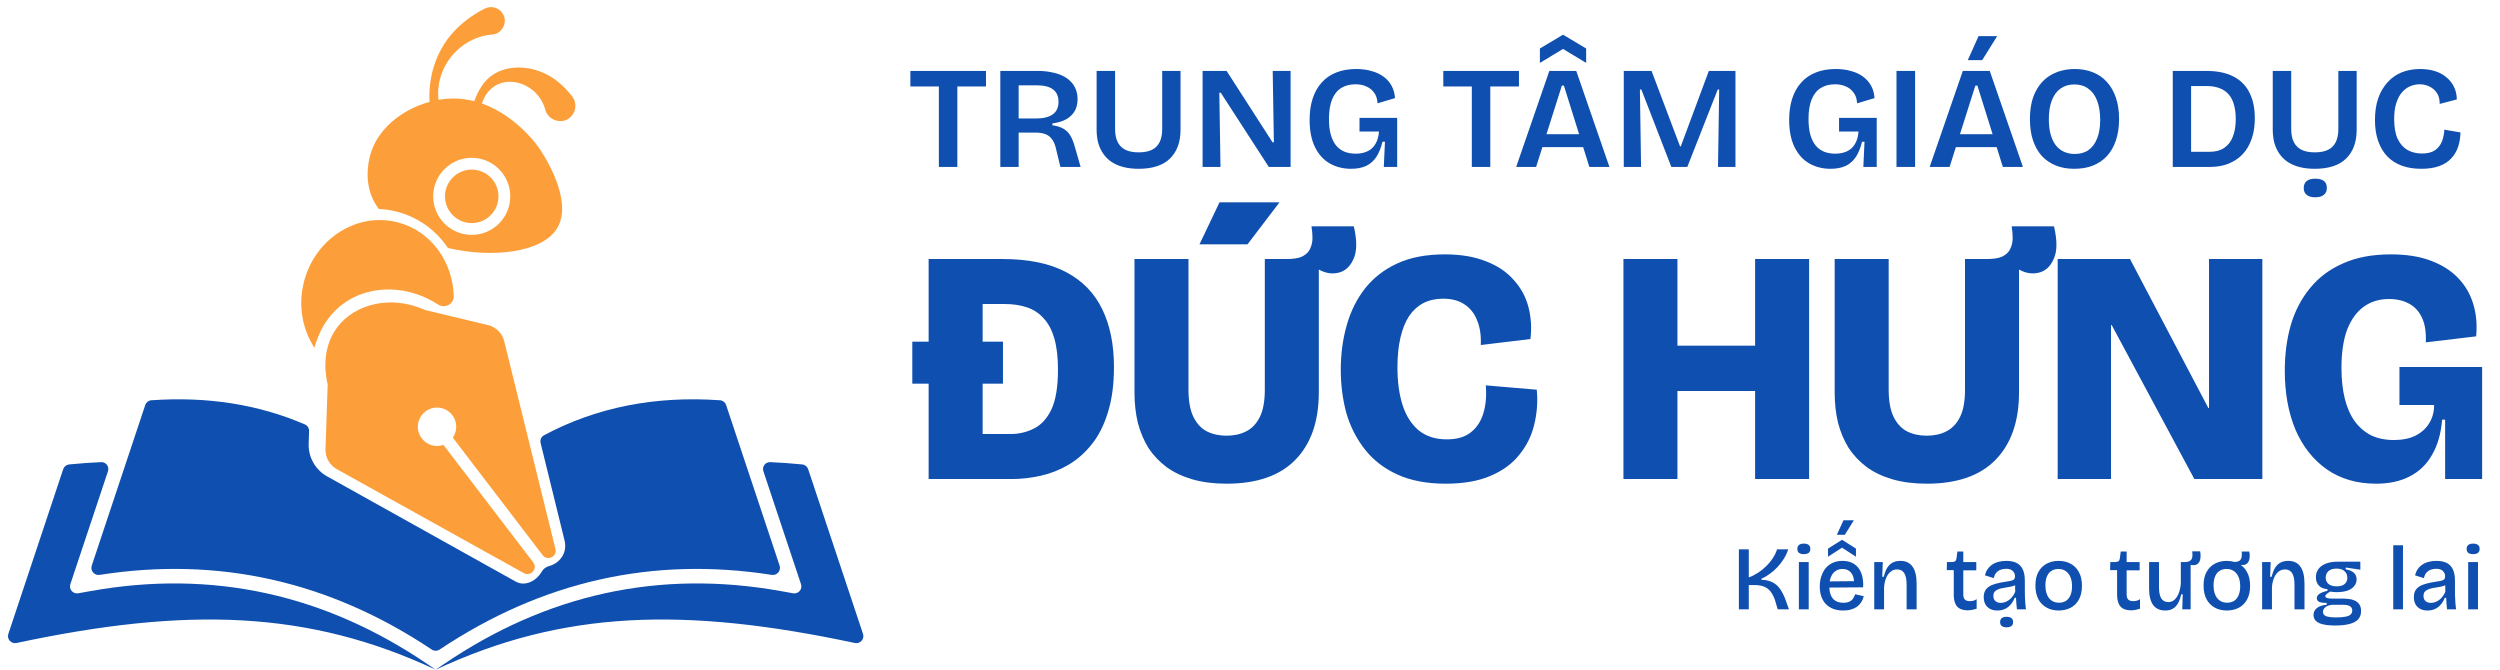 <svg width="825" height="221" viewBox="0 0 825 221" fill="none" xmlns="http://www.w3.org/2000/svg">
<path d="M23.217 192.785C22.664 194.446 24.09 196.094 25.814 195.786L29.883 195.057C70.16 187.839 107.262 196.175 141.105 219.185L143.775 221C101.751 201.332 61.567 200.23 5.454 212.188C3.701 212.561 2.186 210.893 2.753 209.193L20.86 154.821C21.147 153.962 21.909 153.348 22.811 153.26C26.393 152.911 29.917 152.658 33.381 152.503C34.981 152.431 36.139 153.991 35.632 155.51L23.217 192.785Z" fill="#0F4FAF"/>
<path d="M251.917 155.51C251.411 153.991 252.568 152.431 254.168 152.503C257.632 152.658 261.155 152.911 264.738 153.26C265.64 153.348 266.402 153.962 266.689 154.821L284.797 209.193C285.363 210.893 283.848 212.561 282.095 212.188C225.98 200.23 185.798 201.332 143.775 221L146.444 219.185C180.287 196.175 217.389 187.839 257.666 195.057L261.735 195.786C263.459 196.094 264.885 194.446 264.332 192.785L251.917 155.51Z" fill="#0F4FAF"/>
<path d="M178.399 146.185C178.151 145.174 178.608 144.121 179.525 143.631C196.771 134.426 216.134 130.578 237.614 132.088C238.537 132.153 239.326 132.773 239.618 133.651L257.276 186.667C257.829 188.329 256.402 189.981 254.672 189.711C215.411 183.574 178.881 191.787 145.079 214.351C144.292 214.877 143.257 214.877 142.47 214.351C108.668 191.787 72.137 183.574 32.877 189.711C31.147 189.981 29.72 188.329 30.273 186.667L47.931 133.651C48.224 132.773 49.012 132.153 49.934 132.088C68.4 130.79 85.3 133.451 100.635 140.071C101.494 140.442 102.03 141.306 101.999 142.241L101.859 146.408C101.706 150.877 104.065 155.035 107.94 157.201L107.944 157.204L170.294 191.986C173.509 193.656 177.144 191.529 178.775 188.649C179.286 187.747 180.18 187.065 181.183 186.806C184.495 185.948 187.198 182.757 186.371 178.655L186.294 178.312L178.399 146.185Z" fill="#0F4FAF"/>
<path d="M173.875 187.353C173.827 187.383 173.777 187.41 173.727 187.435L173.875 187.353Z" fill="#0F4FAF"/>
<path d="M111.26 108.04C117.228 100.089 129.312 97.326 140.202 102.285L160.981 107.258C163.648 107.885 165.741 109.955 166.397 112.615L183.299 181.162C183.925 183.689 180.639 185.265 179.063 183.195L149.428 144.424C151.167 141.911 150.923 138.323 148.389 136.068C146.51 134.388 143.71 134.013 141.455 135.14C137.757 136.975 136.82 141.587 139.193 144.681C140.902 146.921 143.813 147.703 146.333 146.811L175.968 185.583C177.552 187.653 175.158 190.408 172.881 189.141L111.164 154.836C108.77 153.502 107.317 150.945 107.413 148.204L108.136 126.799C107.767 125.37 105.446 115.791 111.26 108.04ZM100.333 92.898C104.039 78.648 117.884 69.902 131.279 73.372C142.214 76.216 149.458 86.366 149.731 97.735C149.797 100.417 146.76 101.917 144.513 100.458C142.457 99.124 140.261 98.041 137.941 97.223C129.71 94.305 120.831 95.197 114.193 99.595C107.819 103.832 105.005 110.132 103.767 114.759C99.773 108.681 98.292 100.775 100.333 92.898ZM159.981 2.836C162.213 1.694 164.946 2.586 166.088 4.818C167.606 7.64 165.514 11.272 162.338 11.42C151.526 12.312 143.472 22.418 144.711 32.949C145.143 32.873 145.571 32.807 145.994 32.752C147.21 32.582 148.434 32.508 149.591 32.508C152.032 32.508 154.347 32.831 156.522 33.387C157.099 31.705 157.855 30.093 158.882 28.529C164.526 19.827 177.184 20.984 184.42 27.217C186.034 28.536 187.471 30.099 188.79 31.779C190.529 33.967 190.168 37.151 187.98 38.889C185.268 41.144 180.887 39.656 179.958 36.281C177.313 26.076 162.802 22.768 159.029 34.144C159.029 34.146 159.028 34.147 159.028 34.149C165.511 36.426 170.567 40.639 173.792 43.953C176.063 46.283 177.432 48.169 177.753 48.63C178.544 49.746 189.798 66.109 183.705 75.553C178.65 83.4 162.426 85.235 147.815 81.838C146.716 80.195 145.454 78.664 144.061 77.283C140.513 73.767 136.065 71.168 131 69.857C129.04 69.341 127.015 69.048 124.996 68.96C124.831 68.739 124.672 68.513 124.518 68.287C124.265 67.918 124.026 67.544 123.804 67.163C123.445 66.549 123.124 65.919 122.844 65.275C119.934 58.563 121.99 51.702 122.38 50.479C124.134 44.946 128.016 40.68 132.636 37.688C134.382 36.553 136.24 35.61 138.118 34.843C139.317 34.361 140.528 33.954 141.731 33.622C141.264 24.602 144.359 15.488 151.013 9.158C153.592 6.675 156.54 4.56 159.981 2.836ZM155.671 52.079C148.649 52.079 142.957 57.771 142.957 64.793C142.958 71.814 148.65 77.507 155.671 77.507C162.693 77.507 168.386 71.814 168.387 64.793C168.387 57.771 162.693 52.079 155.671 52.079ZM155.671 55.965C160.546 55.965 164.497 59.918 164.497 64.793C164.497 69.667 160.546 73.619 155.671 73.619C150.797 73.618 146.845 69.667 146.845 64.793C146.845 59.918 150.796 55.966 155.671 55.965Z" fill="#FC9F3A"/>
<path d="M662.164 203.538C662.884 203.538 663.423 203.688 663.783 203.988C664.143 204.288 664.323 204.718 664.323 205.278C664.323 205.858 664.143 206.288 663.783 206.568C663.423 206.868 662.884 207.018 662.164 207.019C661.464 207.019 660.933 206.868 660.573 206.568C660.213 206.288 660.033 205.858 660.033 205.278C660.033 204.718 660.213 204.288 660.573 203.988C660.933 203.688 661.464 203.538 662.164 203.538ZM778.912 187.998L774.082 187.278V187.878C775.282 188.098 776.182 188.479 776.782 189.019C777.382 189.558 777.683 190.288 777.683 191.208C777.683 192.028 777.422 192.758 776.902 193.398C776.402 194.038 775.662 194.538 774.683 194.898C773.703 195.238 772.502 195.408 771.082 195.408C770.822 195.408 770.542 195.398 770.242 195.378C769.942 195.358 769.502 195.308 768.923 195.229C768.443 195.529 768.052 195.808 767.752 196.068C767.472 196.328 767.332 196.558 767.332 196.758C767.332 196.958 767.452 197.118 767.692 197.238C767.952 197.358 768.272 197.439 768.652 197.479C769.032 197.519 769.392 197.538 769.732 197.538H773.572C773.972 197.538 774.483 197.578 775.103 197.658C775.722 197.718 776.342 197.879 776.962 198.139C777.582 198.399 778.102 198.808 778.522 199.368C778.942 199.908 779.152 200.668 779.152 201.648C779.152 202.768 778.832 203.678 778.192 204.378C777.552 205.078 776.603 205.588 775.343 205.908C774.083 206.248 772.532 206.418 770.692 206.418C769.013 206.418 767.633 206.288 766.553 206.028C765.493 205.768 764.712 205.378 764.212 204.858C763.712 204.338 763.462 203.698 763.462 202.938C763.462 202.019 763.822 201.268 764.542 200.688C765.262 200.088 766.353 199.708 767.812 199.548V198.948C766.733 198.968 765.913 198.858 765.353 198.618C764.813 198.358 764.542 197.958 764.542 197.418C764.542 196.858 764.813 196.388 765.353 196.008C765.913 195.608 766.813 195.258 768.053 194.958V194.389C766.833 194.349 765.892 193.968 765.232 193.248C764.572 192.528 764.242 191.608 764.242 190.488C764.242 189.468 764.513 188.578 765.053 187.818C765.613 187.038 766.423 186.439 767.482 186.019C768.562 185.579 769.863 185.358 771.383 185.358H778.912V187.998ZM769.433 199.578C768.373 199.758 767.632 200.068 767.212 200.508C766.792 200.928 766.582 201.398 766.582 201.918C766.582 202.418 766.762 202.799 767.122 203.059C767.482 203.339 767.982 203.519 768.622 203.599C769.282 203.699 770.042 203.748 770.902 203.748C772.182 203.748 773.212 203.668 773.992 203.508C774.772 203.368 775.342 203.128 775.702 202.788C776.062 202.448 776.242 202.018 776.242 201.498C776.242 201.018 776.123 200.649 775.883 200.389C775.643 200.109 775.342 199.918 774.982 199.818C774.643 199.698 774.293 199.628 773.933 199.608C773.573 199.588 773.262 199.578 773.002 199.578H769.433ZM607.993 185.088C609.093 185.088 610.073 185.268 610.933 185.628C611.813 185.988 612.553 186.538 613.153 187.278C613.753 187.998 614.203 188.908 614.503 190.008C614.803 191.088 614.913 192.358 614.833 193.818L603.681 193.9C603.738 195.497 604.135 196.72 604.873 197.568C605.673 198.468 606.813 198.918 608.293 198.918C608.913 198.918 609.443 198.848 609.883 198.708C610.323 198.548 610.693 198.348 610.993 198.108C611.293 197.848 611.533 197.548 611.713 197.208C611.913 196.848 612.073 196.479 612.193 196.099L615.043 196.758C614.863 197.498 614.583 198.158 614.203 198.738C613.843 199.298 613.383 199.788 612.823 200.208C612.263 200.608 611.603 200.919 610.843 201.139C610.103 201.359 609.243 201.469 608.263 201.469C607.023 201.469 605.923 201.289 604.963 200.929C604.003 200.549 603.193 200.018 602.533 199.338C601.873 198.638 601.373 197.808 601.033 196.849C600.693 195.869 600.523 194.768 600.523 193.548C600.523 192.328 600.693 191.208 601.033 190.188C601.373 189.149 601.853 188.248 602.473 187.488C603.113 186.728 603.893 186.139 604.813 185.719C605.753 185.299 606.813 185.088 607.993 185.088ZM662.073 185.088C663.453 185.088 664.593 185.318 665.493 185.778C666.393 186.238 667.064 186.948 667.504 187.908C667.964 188.848 668.193 190.058 668.193 191.538V194.719C668.193 195.379 668.204 196.079 668.224 196.818C668.264 197.538 668.304 198.268 668.344 199.008C668.404 199.728 668.474 200.418 668.554 201.078H665.584C665.524 200.478 665.463 199.859 665.403 199.219C665.363 198.579 665.323 197.928 665.283 197.269H664.834C664.554 198.028 664.154 198.728 663.634 199.368C663.134 200.008 662.503 200.518 661.743 200.898C661.003 201.278 660.134 201.469 659.134 201.469C658.274 201.469 657.503 201.308 656.823 200.988C656.143 200.648 655.604 200.148 655.204 199.488C654.824 198.828 654.634 198.008 654.634 197.028C654.634 196.248 654.774 195.579 655.054 195.019C655.354 194.439 655.794 193.958 656.374 193.578C656.974 193.178 657.734 192.858 658.653 192.618C659.573 192.358 660.664 192.138 661.924 191.958C662.624 191.858 663.194 191.758 663.634 191.658C664.094 191.558 664.424 191.399 664.624 191.179C664.844 190.959 664.954 190.628 664.954 190.188C664.954 189.508 664.713 188.928 664.233 188.448C663.773 187.948 663.023 187.698 661.983 187.698C661.403 187.698 660.823 187.798 660.243 187.998C659.683 188.198 659.193 188.528 658.773 188.988C658.374 189.428 658.104 190.028 657.964 190.788L655.023 189.858C655.203 189.099 655.494 188.429 655.894 187.849C656.294 187.249 656.794 186.749 657.394 186.349C657.994 185.929 658.684 185.618 659.464 185.418C660.264 185.198 661.134 185.088 662.073 185.088ZM679.335 185.088C680.815 185.088 682.135 185.399 683.295 186.019C684.455 186.639 685.365 187.558 686.025 188.778C686.705 189.998 687.045 191.518 687.045 193.338C687.045 195.138 686.705 196.648 686.025 197.868C685.365 199.068 684.455 199.968 683.295 200.568C682.135 201.168 680.825 201.469 679.365 201.469C677.865 201.469 676.535 201.148 675.375 200.508C674.215 199.868 673.305 198.938 672.646 197.719C672.006 196.499 671.686 194.999 671.686 193.219C671.686 191.399 672.025 189.888 672.705 188.688C673.385 187.488 674.296 186.588 675.436 185.988C676.595 185.388 677.895 185.088 679.335 185.088ZM726.06 181.938C726.22 182.938 726.23 183.799 726.09 184.519C725.95 185.218 725.649 185.748 725.189 186.108C724.75 186.448 724.14 186.569 723.36 186.469L722.91 186.413V201.078H720.149L720.3 196.128H719.79C719.53 197.368 719.16 198.388 718.68 199.188C718.22 199.968 717.639 200.549 716.939 200.929C716.26 201.289 715.46 201.469 714.54 201.469C712.78 201.469 711.45 200.868 710.55 199.668C709.65 198.448 709.2 196.618 709.2 194.179V185.479H712.47V193.818C712.47 195.458 712.72 196.679 713.22 197.479C713.72 198.278 714.51 198.679 715.59 198.679C716.19 198.679 716.72 198.528 717.18 198.229C717.64 197.929 718.04 197.509 718.38 196.969C718.74 196.429 719.02 195.798 719.22 195.078C719.44 194.338 719.59 193.528 719.67 192.648V185.479H720.96C721.64 185.479 722.16 185.379 722.52 185.179C722.9 184.979 723.16 184.708 723.3 184.368C723.44 184.028 723.51 183.648 723.51 183.229C723.51 182.809 723.49 182.378 723.45 181.938H726.06ZM742.264 181.998C742.444 182.978 742.453 183.819 742.293 184.519C742.153 185.198 741.863 185.708 741.424 186.048C740.984 186.388 740.393 186.518 739.653 186.438L739.432 186.414C740.288 187.007 740.982 187.796 741.514 188.778C742.194 189.998 742.533 191.518 742.533 193.338C742.533 195.138 742.194 196.648 741.514 197.868C740.854 199.068 739.943 199.968 738.783 200.568C737.623 201.168 736.313 201.469 734.854 201.469C733.354 201.469 732.023 201.148 730.863 200.508C729.704 199.868 728.794 198.938 728.134 197.719C727.494 196.499 727.174 194.999 727.174 193.219C727.174 191.399 727.513 189.888 728.193 188.688C728.873 187.488 729.784 186.588 730.924 185.988C732.084 185.388 733.383 185.088 734.823 185.088C735.738 185.088 736.593 185.206 737.386 185.443C738.166 185.423 738.731 185.276 739.083 184.998C739.463 184.678 739.683 184.258 739.743 183.738C739.823 183.198 739.833 182.618 739.773 181.998H742.264ZM804.017 185.088C805.396 185.088 806.537 185.318 807.437 185.778C808.337 186.238 809.007 186.948 809.447 187.908C809.907 188.848 810.137 190.058 810.137 191.538V194.719C810.137 195.379 810.147 196.079 810.167 196.818C810.207 197.538 810.247 198.268 810.287 199.008C810.347 199.728 810.417 200.418 810.497 201.078H807.527C807.467 200.478 807.407 199.859 807.347 199.219C807.307 198.579 807.267 197.928 807.227 197.269H806.777C806.497 198.028 806.097 198.728 805.577 199.368C805.077 200.008 804.447 200.518 803.687 200.898C802.947 201.278 802.077 201.469 801.077 201.469C800.217 201.469 799.447 201.308 798.767 200.988C798.087 200.648 797.547 200.148 797.147 199.488C796.767 198.828 796.577 198.008 796.577 197.028C796.577 196.248 796.717 195.579 796.997 195.019C797.297 194.439 797.737 193.958 798.317 193.578C798.917 193.178 799.677 192.858 800.597 192.618C801.517 192.358 802.607 192.138 803.867 191.958C804.567 191.858 805.137 191.758 805.577 191.658C806.037 191.558 806.367 191.399 806.567 191.179C806.787 190.959 806.897 190.628 806.897 190.188C806.897 189.508 806.657 188.928 806.177 188.448C805.717 187.948 804.967 187.698 803.927 187.698C803.347 187.698 802.766 187.798 802.187 187.998C801.627 188.198 801.137 188.528 800.717 188.988C800.317 189.428 800.047 190.028 799.907 190.788L796.967 189.858C797.147 189.099 797.437 188.429 797.837 187.849C798.237 187.249 798.737 186.749 799.337 186.349C799.937 185.929 800.627 185.618 801.407 185.418C802.207 185.198 803.077 185.088 804.017 185.088ZM647.887 185.479H652.177V188.208H647.887V196.188C647.887 196.968 648.067 197.528 648.427 197.868C648.787 198.208 649.318 198.378 650.018 198.378C650.397 198.378 650.777 198.338 651.157 198.258C651.557 198.158 651.937 197.979 652.297 197.719V200.868C651.697 201.068 651.147 201.208 650.647 201.288C650.147 201.368 649.697 201.408 649.297 201.408C647.757 201.408 646.607 200.988 645.847 200.148C645.107 199.308 644.737 198.018 644.737 196.278V188.148H642.427L642.487 185.479H643.987C644.507 185.478 644.897 185.398 645.157 185.238C645.417 185.058 645.577 184.748 645.637 184.309L645.938 181.998H647.887V185.479ZM701.793 185.479H706.083V188.208H701.793V196.188C701.793 196.968 701.973 197.528 702.333 197.868C702.693 198.208 703.224 198.378 703.924 198.378C704.304 198.378 704.684 198.338 705.063 198.258C705.463 198.158 705.843 197.979 706.203 197.719V200.868C705.603 201.068 705.054 201.208 704.554 201.288C704.054 201.368 703.603 201.408 703.203 201.408C701.663 201.408 700.513 200.988 699.753 200.148C699.013 199.308 698.644 198.018 698.644 196.278V188.148H696.333L696.394 185.479H697.894C698.413 185.478 698.804 185.398 699.063 185.238C699.323 185.058 699.483 184.748 699.543 184.309L699.844 181.998H701.793V185.479ZM577.1 190.548C578.18 190.148 579.21 189.628 580.189 188.988C581.189 188.328 582.1 187.589 582.92 186.769C583.76 185.949 584.479 185.068 585.079 184.128C585.679 183.188 586.13 182.238 586.43 181.278H590.119C589.759 182.378 589.269 183.429 588.649 184.429C588.029 185.429 587.309 186.359 586.489 187.219C585.689 188.059 584.839 188.799 583.939 189.438C583.06 190.078 582.18 190.589 581.3 190.969V191.358C582.26 191.358 583.12 191.488 583.88 191.748C584.66 191.988 585.36 192.348 585.979 192.828C586.599 193.308 587.15 193.918 587.63 194.658C588.13 195.398 588.58 196.269 588.979 197.269L590.359 201.078H586.64L585.77 198.108C585.37 196.948 584.889 195.998 584.329 195.258C583.769 194.518 583.059 193.968 582.199 193.608C581.339 193.248 580.229 193.068 578.869 193.068H577.1V201.078H573.829V181.278H577.1V190.548ZM596.869 201.078H593.629V185.479H596.869V201.078ZM627.143 185.088C628.882 185.088 630.203 185.708 631.103 186.948C632.023 188.188 632.482 190.078 632.482 192.618V201.078H629.183V192.948C629.183 191.208 628.922 189.939 628.402 189.139C627.882 188.319 627.102 187.908 626.062 187.908C625.162 187.908 624.392 188.198 623.752 188.778C623.132 189.338 622.652 190.078 622.312 190.998C621.973 191.918 621.782 192.918 621.742 193.998V201.078H618.502V185.479H621.322L621.143 190.338H621.652C621.932 189.138 622.303 188.158 622.763 187.398C623.243 186.618 623.843 186.038 624.562 185.658C625.302 185.278 626.163 185.088 627.143 185.088ZM755.141 185.088C756.881 185.088 758.201 185.708 759.101 186.948C760.021 188.188 760.48 190.078 760.48 192.618V201.078H757.181V192.948C757.181 191.208 756.92 189.939 756.4 189.139C755.88 188.319 755.1 187.908 754.061 187.908C753.161 187.908 752.39 188.198 751.75 188.778C751.13 189.338 750.65 190.078 750.311 190.998C749.971 191.918 749.78 192.918 749.74 193.998V201.078H746.5V185.479H749.32L749.141 190.338H749.65C749.93 189.138 750.301 188.158 750.761 187.398C751.241 186.618 751.841 186.038 752.561 185.658C753.301 185.278 754.161 185.088 755.141 185.088ZM792.981 201.078H789.771V179.929H792.981V201.078ZM817.738 201.078H814.498V185.479H817.738V201.078ZM664.99 193.142C664.829 193.216 664.657 193.281 664.474 193.338C663.974 193.498 663.423 193.629 662.823 193.729C662.223 193.809 661.623 193.908 661.023 194.028C660.444 194.128 659.903 194.279 659.403 194.479C658.924 194.658 658.533 194.918 658.233 195.258C657.953 195.598 657.814 196.068 657.813 196.668C657.813 197.408 658.044 197.978 658.504 198.378C658.964 198.758 659.554 198.948 660.273 198.948C660.693 198.948 661.113 198.878 661.533 198.738C661.973 198.598 662.403 198.388 662.823 198.108C663.263 197.808 663.664 197.429 664.023 196.969C664.403 196.509 664.734 195.958 665.014 195.318L664.99 193.142ZM806.934 193.142C806.772 193.216 806.601 193.281 806.417 193.338C805.917 193.498 805.367 193.629 804.767 193.729C804.167 193.809 803.567 193.908 802.967 194.028C802.387 194.128 801.847 194.279 801.347 194.479C800.867 194.658 800.477 194.918 800.177 195.258C799.897 195.598 799.757 196.068 799.757 196.668C799.757 197.408 799.987 197.978 800.447 198.378C800.907 198.758 801.497 198.948 802.217 198.948C802.637 198.948 803.057 198.878 803.477 198.738C803.916 198.598 804.347 198.388 804.767 198.108C805.206 197.808 805.607 197.429 805.967 196.969C806.347 196.509 806.677 195.958 806.957 195.318L806.934 193.142ZM679.245 187.758C678.385 187.758 677.625 187.969 676.965 188.389C676.325 188.789 675.835 189.399 675.495 190.219C675.155 191.019 674.985 191.998 674.985 193.158C674.985 194.978 675.386 196.389 676.186 197.389C676.986 198.388 678.086 198.889 679.485 198.889C680.385 198.889 681.155 198.678 681.795 198.258C682.435 197.838 682.925 197.218 683.265 196.398C683.605 195.578 683.775 194.598 683.775 193.458C683.775 192.278 683.595 191.269 683.235 190.429C682.875 189.569 682.355 188.908 681.675 188.448C681.015 187.988 680.205 187.758 679.245 187.758ZM734.733 187.758C733.873 187.758 733.113 187.969 732.453 188.389C731.813 188.789 731.323 189.399 730.983 190.219C730.644 191.019 730.474 191.998 730.474 193.158C730.474 194.978 730.874 196.389 731.674 197.389C732.474 198.388 733.574 198.889 734.974 198.889C735.874 198.889 736.643 198.678 737.283 198.258C737.923 197.838 738.413 197.218 738.753 196.398C739.093 195.578 739.264 194.598 739.264 193.458C739.264 192.278 739.083 191.269 738.724 190.429C738.364 189.569 737.843 188.908 737.163 188.448C736.503 187.988 735.693 187.758 734.733 187.758ZM771.053 187.639C769.893 187.639 769.003 187.919 768.383 188.479C767.783 189.039 767.482 189.748 767.482 190.608C767.482 191.188 767.622 191.699 767.902 192.139C768.182 192.559 768.583 192.888 769.103 193.128C769.643 193.368 770.312 193.488 771.112 193.488C772.272 193.488 773.143 193.238 773.723 192.738C774.323 192.218 774.622 191.538 774.622 190.698C774.622 189.798 774.323 189.068 773.723 188.508C773.123 187.928 772.232 187.639 771.053 187.639ZM608.023 187.758C607.143 187.758 606.373 187.988 605.713 188.448C605.073 188.888 604.573 189.538 604.213 190.398C604.028 190.84 603.891 191.326 603.801 191.857L611.815 191.787C611.788 191.131 611.674 190.558 611.473 190.068C611.153 189.288 610.693 188.708 610.093 188.328C609.493 187.948 608.803 187.758 608.023 187.758ZM612.463 181.038V183.708L607.873 180.738L603.253 183.708V181.038L607.873 178.128L612.463 181.038ZM595.249 179.389C595.969 179.389 596.509 179.538 596.869 179.838C597.229 180.138 597.409 180.568 597.409 181.128C597.409 181.708 597.229 182.148 596.869 182.448C596.509 182.728 595.969 182.868 595.249 182.868C594.549 182.868 594.019 182.728 593.659 182.448C593.299 182.148 593.119 181.708 593.119 181.128C593.119 180.568 593.299 180.138 593.659 179.838C594.019 179.538 594.549 179.389 595.249 179.389ZM816.118 179.389C816.838 179.389 817.378 179.538 817.738 179.838C818.098 180.138 818.278 180.568 818.278 181.128C818.278 181.708 818.098 182.148 817.738 182.448C817.378 182.728 816.838 182.868 816.118 182.868C815.418 182.868 814.888 182.728 814.528 182.448C814.168 182.148 813.988 181.708 813.988 181.128C813.988 180.568 814.168 180.138 814.528 179.838C814.888 179.538 815.418 179.389 816.118 179.389ZM608.803 176.479H606.163L608.353 171.679H611.773L608.803 176.479ZM446.758 74.698C447.858 79.392 447.822 82.985 446.648 85.478C445.548 87.972 443.898 89.475 441.698 89.988C439.572 90.502 437.445 90.171 435.318 88.998L435.208 88.991V129.479C435.208 139.012 432.641 146.418 427.508 151.698C422.375 156.978 414.785 159.618 404.738 159.618C400.558 159.618 396.818 159.142 393.518 158.188C390.218 157.235 387.358 155.878 384.938 154.118C382.592 152.358 380.611 150.269 378.998 147.849C377.458 145.355 376.285 142.568 375.479 139.488C374.745 136.408 374.378 133.072 374.378 129.479V85.478H392.198V128.599C392.198 132.338 392.748 135.345 393.848 137.618C394.948 139.818 396.415 141.395 398.248 142.349C400.155 143.302 402.318 143.778 404.738 143.778C407.232 143.778 409.395 143.302 411.229 142.349C413.135 141.395 414.638 139.818 415.738 137.618C416.838 135.418 417.388 132.412 417.388 128.599V85.478H424.648C426.922 85.478 428.645 85.185 429.818 84.599C431.065 83.939 431.908 83.095 432.348 82.068C432.861 80.968 433.118 79.794 433.118 78.548C433.118 77.301 433.008 76.018 432.788 74.698H446.758ZM476.775 83.939C482.055 83.939 486.602 84.708 490.415 86.248C494.228 87.715 497.272 89.768 499.545 92.408C501.892 94.975 503.505 97.945 504.385 101.318C505.265 104.692 505.485 108.211 505.045 111.878L488.655 113.858C488.802 110.705 488.399 107.992 487.445 105.719C486.565 103.446 485.172 101.685 483.266 100.438C481.432 99.192 479.085 98.568 476.226 98.568C473.806 98.568 471.642 99.045 469.735 99.998C467.902 100.951 466.325 102.381 465.005 104.288C463.758 106.195 462.806 108.578 462.146 111.438C461.486 114.225 461.155 117.489 461.155 121.229C461.155 126.068 461.742 130.285 462.915 133.878C464.088 137.398 465.885 140.148 468.305 142.128C470.725 144.035 473.769 144.988 477.436 144.988C480.809 144.988 483.449 144.219 485.355 142.679C487.335 141.139 488.728 139.011 489.535 136.298C490.342 133.585 490.598 130.541 490.305 127.168L507.135 128.599C507.501 132.632 507.208 136.518 506.255 140.258C505.375 143.924 503.725 147.225 501.305 150.158C498.958 153.091 495.768 155.401 491.735 157.088C487.775 158.775 482.899 159.618 477.105 159.618C470.946 159.618 465.666 158.628 461.266 156.648C456.866 154.668 453.272 151.918 450.485 148.398C447.699 144.878 445.645 140.882 444.325 136.408C443.079 131.862 442.455 127.058 442.455 121.998C442.455 116.791 443.116 111.878 444.436 107.258C445.756 102.638 447.772 98.605 450.485 95.158C453.272 91.638 456.829 88.888 461.155 86.908C465.482 84.928 470.689 83.939 476.775 83.939ZM677.822 74.698C678.922 79.392 678.886 82.985 677.713 85.478C676.613 87.972 674.963 89.475 672.763 89.988C670.636 90.502 668.509 90.171 666.383 88.998L666.272 88.991V129.479C666.272 139.012 663.706 146.418 658.572 151.698C653.439 156.978 645.849 159.618 635.803 159.618C631.623 159.618 627.882 159.142 624.582 158.188C621.282 157.235 618.423 155.878 616.003 154.118C613.656 152.358 611.676 150.269 610.062 147.849C608.523 145.355 607.35 142.568 606.543 139.488C605.81 136.408 605.442 133.072 605.442 129.479V85.478H623.263V128.599C623.263 132.338 623.812 135.345 624.912 137.618C626.012 139.818 627.479 141.395 629.312 142.349C631.219 143.302 633.383 143.778 635.803 143.778C638.296 143.778 640.46 143.302 642.293 142.349C644.2 141.395 645.703 139.818 646.803 137.618C647.903 135.418 648.452 132.412 648.452 128.599V85.478H655.713C657.986 85.478 659.71 85.185 660.883 84.599C662.129 83.939 662.972 83.095 663.412 82.068C663.925 80.968 664.183 79.794 664.183 78.548C664.183 77.301 664.073 76.018 663.853 74.698H677.822ZM788.961 83.939C794.094 83.939 798.494 84.635 802.161 86.028C805.901 87.422 808.944 89.365 811.291 91.858C813.638 94.352 815.288 97.248 816.241 100.548C817.195 103.774 817.488 107.258 817.121 110.998L800.511 112.979C800.657 109.679 800.254 107.002 799.301 104.948C798.347 102.822 796.917 101.245 795.011 100.219C793.177 99.192 790.941 98.679 788.301 98.679C785.148 98.679 782.397 99.521 780.051 101.208C777.704 102.895 775.871 105.425 774.551 108.798C773.304 112.171 772.682 116.388 772.682 121.448C772.682 125.188 773.048 128.562 773.781 131.568C774.515 134.501 775.615 136.995 777.081 139.048C778.548 141.028 780.344 142.568 782.471 143.668C784.671 144.695 787.165 145.208 789.951 145.208C792.738 145.208 795.122 144.732 797.102 143.778C799.081 142.752 800.585 141.395 801.611 139.708C802.711 137.948 803.261 135.931 803.261 133.658H791.821V121.118H819.102V158.078H806.892V138.498H805.901C805.535 143.044 804.435 146.895 802.602 150.048C800.842 153.201 798.385 155.585 795.231 157.198C792.151 158.812 788.448 159.618 784.121 159.618C777.814 159.618 772.387 158.042 767.841 154.889C763.368 151.735 759.921 147.371 757.501 141.798C755.154 136.151 753.981 129.661 753.981 122.328C753.981 116.902 754.641 111.878 755.961 107.258C757.354 102.565 759.481 98.494 762.341 95.048C765.201 91.528 768.831 88.815 773.231 86.908C777.631 84.928 782.874 83.939 788.961 83.939ZM330.76 85.478C339.34 85.478 346.343 86.909 351.77 89.769C357.196 92.629 361.193 96.735 363.76 102.088C366.326 107.368 367.609 113.712 367.609 121.118C367.609 126.838 366.95 131.789 365.63 135.969C364.383 140.149 362.623 143.668 360.35 146.528C358.076 149.388 355.509 151.662 352.649 153.349C349.789 155.035 346.746 156.245 343.52 156.979C340.293 157.712 337.103 158.078 333.949 158.078H306.449V126.618H301.06V112.758H306.449V85.478H330.76ZM553.554 114.078H579.184V85.478H597.004V158.078H579.184V129.038H553.554V158.078H535.733V85.478H553.554V114.078ZM728.754 134.648H728.975V85.478H746.574V158.078H724.134L696.854 107.258H696.634V158.078H679.034V85.478H702.904L728.754 134.648ZM324.27 112.758H330.979V126.618H324.27V143.229H333.399C336.186 143.229 338.753 142.642 341.1 141.469C343.52 140.295 345.463 138.205 346.93 135.198C348.396 132.118 349.13 127.718 349.13 121.998C349.13 117.891 348.727 114.445 347.92 111.658C347.113 108.872 345.939 106.672 344.399 105.059C342.933 103.372 341.099 102.162 338.899 101.429C336.773 100.695 334.316 100.328 331.529 100.328H324.27V112.758ZM411.668 80.639H395.828L402.428 66.778H422.229L411.668 80.639ZM764.023 58.966C765.303 58.966 766.263 59.222 766.903 59.734C767.543 60.246 767.863 61.014 767.863 62.038C767.863 63.03 767.527 63.782 766.855 64.294C766.215 64.838 765.271 65.11 764.023 65.11C762.807 65.11 761.863 64.838 761.191 64.294C760.551 63.782 760.231 63.03 760.231 62.038C760.231 61.046 760.551 60.278 761.191 59.734C761.863 59.222 762.807 58.966 764.023 58.966ZM367.979 42.55C367.979 44.31 368.267 45.766 368.843 46.918C369.419 48.038 370.283 48.886 371.435 49.462C372.586 50.006 374.026 50.278 375.754 50.278C377.514 50.278 378.954 50.006 380.074 49.462C381.226 48.918 382.09 48.07 382.666 46.918C383.242 45.766 383.53 44.31 383.53 42.55V23.398H389.578V42.79C389.578 46.886 388.41 50.071 386.074 52.343C383.77 54.583 380.33 55.702 375.754 55.702C373.898 55.702 372.219 55.51 370.715 55.126C369.243 54.742 367.946 54.182 366.826 53.446C365.738 52.71 364.827 51.814 364.091 50.758C363.355 49.702 362.794 48.502 362.41 47.158C362.058 45.814 361.883 44.358 361.883 42.79V23.398H367.979V42.55ZM447.532 22.774C449.42 22.774 451.116 22.998 452.62 23.446C454.156 23.862 455.484 24.486 456.604 25.318C457.724 26.15 458.604 27.159 459.244 28.343C459.884 29.527 460.253 30.87 460.349 32.374L454.588 34.102C454.524 32.663 454.141 31.478 453.437 30.55C452.765 29.622 451.884 28.934 450.796 28.486C449.74 28.038 448.588 27.814 447.341 27.814C445.517 27.814 443.949 28.215 442.637 29.015C441.325 29.815 440.316 31.062 439.612 32.758C438.908 34.454 438.557 36.63 438.557 39.286C438.557 41.302 438.765 43.047 439.181 44.519C439.597 45.958 440.188 47.142 440.956 48.07C441.724 48.966 442.652 49.638 443.74 50.086C444.828 50.502 446.029 50.71 447.341 50.71C448.845 50.71 450.141 50.454 451.229 49.942C452.348 49.43 453.228 48.63 453.868 47.542C454.54 46.454 454.94 45.078 455.068 43.414H448.637V38.902H461.068V55.078H456.652L457.036 46.774H456.221C455.741 48.758 455.068 50.423 454.204 51.767C453.34 53.078 452.22 54.07 450.845 54.742C449.469 55.382 447.789 55.702 445.805 55.702C443.213 55.702 440.876 55.111 438.796 53.927C436.748 52.743 435.132 50.95 433.948 48.55C432.764 46.15 432.172 43.142 432.172 39.526C432.172 36.902 432.509 34.566 433.181 32.519C433.853 30.439 434.844 28.678 436.156 27.238C437.468 25.766 439.068 24.663 440.956 23.927C442.844 23.159 445.036 22.774 447.532 22.774ZM605.782 22.774C607.67 22.774 609.366 22.998 610.87 23.446C612.406 23.862 613.734 24.486 614.854 25.318C615.974 26.15 616.854 27.159 617.494 28.343C618.134 29.527 618.503 30.87 618.599 32.374L612.838 34.102C612.774 32.663 612.391 31.478 611.687 30.55C611.015 29.622 610.134 28.934 609.046 28.486C607.99 28.038 606.838 27.814 605.591 27.814C603.767 27.814 602.199 28.215 600.887 29.015C599.575 29.815 598.566 31.062 597.862 32.758C597.158 34.454 596.807 36.63 596.807 39.286C596.807 41.302 597.015 43.047 597.431 44.519C597.847 45.958 598.438 47.142 599.206 48.07C599.974 48.966 600.902 49.638 601.99 50.086C603.078 50.502 604.279 50.71 605.591 50.71C607.095 50.71 608.391 50.454 609.479 49.942C610.598 49.43 611.478 48.63 612.118 47.542C612.79 46.454 613.19 45.078 613.318 43.414H606.887V38.902H619.318V55.078H614.902L615.286 46.774H614.471C613.991 48.758 613.318 50.423 612.454 51.767C611.59 53.078 610.47 54.07 609.095 54.742C607.719 55.382 606.039 55.702 604.055 55.702C601.463 55.702 599.126 55.111 597.046 53.927C594.998 52.743 593.382 50.95 592.198 48.55C591.014 46.15 590.423 43.142 590.423 39.526C590.423 36.902 590.759 34.566 591.431 32.519C592.103 30.439 593.094 28.678 594.406 27.238C595.718 25.766 597.318 24.663 599.206 23.927C601.094 23.159 603.286 22.774 605.782 22.774ZM684.707 22.774C686.915 22.774 688.915 23.142 690.707 23.878C692.499 24.582 694.02 25.638 695.268 27.046C696.548 28.422 697.539 30.151 698.243 32.23C698.947 34.278 699.3 36.63 699.3 39.286C699.3 41.942 698.947 44.295 698.243 46.343C697.571 48.358 696.595 50.071 695.315 51.478C694.035 52.854 692.483 53.91 690.659 54.647C688.867 55.35 686.819 55.702 684.516 55.702C682.212 55.702 680.163 55.335 678.371 54.599C676.579 53.863 675.044 52.806 673.764 51.431C672.516 50.023 671.556 48.31 670.884 46.294C670.212 44.278 669.876 41.974 669.876 39.382C669.876 35.638 670.516 32.55 671.796 30.118C673.076 27.654 674.835 25.815 677.075 24.599C679.315 23.383 681.859 22.774 684.707 22.774ZM756.104 42.55C756.104 44.31 756.392 45.766 756.968 46.918C757.544 48.038 758.408 48.886 759.56 49.462C760.711 50.006 762.151 50.278 763.879 50.278C765.639 50.278 767.079 50.006 768.199 49.462C769.351 48.918 770.215 48.07 770.791 46.918C771.367 45.766 771.655 44.31 771.655 42.55V23.398H777.703V42.79C777.703 46.886 776.535 50.071 774.199 52.343C771.895 54.583 768.455 55.702 763.879 55.702C762.023 55.702 760.344 55.51 758.84 55.126C757.368 54.742 756.071 54.182 754.951 53.446C753.863 52.71 752.952 51.814 752.216 50.758C751.48 49.702 750.919 48.502 750.535 47.158C750.183 45.814 750.008 44.358 750.008 42.79V23.398H756.104V42.55ZM798.663 22.774C800.391 22.774 801.991 22.998 803.463 23.446C804.935 23.894 806.199 24.566 807.255 25.462C808.343 26.326 809.191 27.382 809.799 28.63C810.407 29.846 810.727 31.239 810.759 32.807L805.095 34.294C805.127 32.854 804.823 31.654 804.183 30.694C803.543 29.734 802.71 29.014 801.687 28.534C800.695 28.054 799.623 27.814 798.471 27.814C797.447 27.814 796.422 28.023 795.398 28.439C794.407 28.855 793.511 29.51 792.711 30.406C791.911 31.302 791.271 32.486 790.791 33.958C790.311 35.398 790.071 37.174 790.071 39.286C790.071 41.974 790.455 44.151 791.223 45.815C792.023 47.478 793.111 48.711 794.487 49.511C795.895 50.279 797.479 50.662 799.239 50.662C801.031 50.662 802.455 50.31 803.511 49.606C804.567 48.87 805.334 47.91 805.814 46.727C806.294 45.511 806.567 44.198 806.631 42.79L811.959 43.702C811.927 45.366 811.67 46.934 811.19 48.406C810.71 49.878 809.959 51.158 808.935 52.246C807.943 53.334 806.631 54.182 804.999 54.79C803.367 55.398 801.383 55.702 799.047 55.702C796.647 55.702 794.503 55.366 792.615 54.694C790.727 53.99 789.126 52.966 787.814 51.622C786.503 50.246 785.495 48.55 784.791 46.534C784.087 44.518 783.735 42.214 783.735 39.622C783.735 36.934 784.087 34.551 784.791 32.471C785.527 30.391 786.551 28.63 787.863 27.19C789.175 25.719 790.743 24.614 792.566 23.878C794.39 23.142 796.423 22.774 798.663 22.774ZM325.378 28.534H315.922V55.078H309.825V28.534H300.418V23.398H325.378V28.534ZM342.347 23.398C344.01 23.398 345.53 23.542 346.906 23.83C348.314 24.086 349.547 24.47 350.603 24.982C351.691 25.494 352.603 26.134 353.339 26.902C354.075 27.638 354.635 28.502 355.019 29.494C355.403 30.454 355.595 31.526 355.595 32.71C355.595 33.83 355.418 34.854 355.066 35.782C354.714 36.678 354.186 37.463 353.482 38.135C352.81 38.807 351.946 39.367 350.891 39.815C349.867 40.23 348.667 40.535 347.291 40.727V41.351C348.763 41.543 349.963 41.91 350.891 42.454C351.85 42.998 352.618 43.75 353.194 44.71C353.77 45.67 354.267 46.902 354.683 48.406L356.603 55.078H349.931L348.442 48.935C348.154 47.655 347.707 46.63 347.099 45.862C346.523 45.094 345.787 44.55 344.891 44.23C343.995 43.91 342.907 43.75 341.627 43.75H336.154V55.078H330.106V23.398H342.347ZM419.944 46.966H420.377L419.993 23.398H425.896V55.078H418.696L402.856 30.599H402.377L402.761 55.078H396.856V23.398H404.776L419.944 46.966ZM501.253 28.534H491.797V55.078H485.7V28.534H476.293V23.398H501.253V28.534ZM531.108 55.078H524.484L522.44 48.55H508.984L506.917 55.078H500.341L511.284 23.398H520.165L531.108 55.078ZM554.417 48.31H554.657L563.921 23.398H572.705V55.078H566.945L567.329 29.542H566.849L556.817 55.078H551.537L541.649 29.542H541.169L541.553 55.078H535.841V23.398H545.009L554.417 48.31ZM631.985 55.078H625.841V23.398H631.985V55.078ZM667.562 55.078H660.938L658.894 48.55H645.438L643.37 55.078H636.794L647.737 23.398H656.618L667.562 55.078ZM727.909 23.398C731.653 23.398 734.709 24.023 737.077 25.27C739.477 26.518 741.237 28.311 742.357 30.646C743.509 32.95 744.085 35.734 744.085 38.998C744.085 41.302 743.813 43.351 743.269 45.143C742.725 46.902 741.988 48.422 741.061 49.702C740.133 50.95 739.045 51.974 737.797 52.774C736.549 53.574 735.205 54.166 733.765 54.55C732.357 54.902 730.901 55.078 729.397 55.078H717.013V23.398H727.909ZM684.516 27.862C682.788 27.862 681.284 28.31 680.004 29.206C678.756 30.07 677.795 31.367 677.123 33.095C676.451 34.791 676.115 36.87 676.115 39.334C676.115 41.19 676.307 42.838 676.691 44.278C677.075 45.686 677.619 46.87 678.323 47.83C679.059 48.79 679.956 49.526 681.012 50.038C682.1 50.55 683.315 50.807 684.659 50.807C686.483 50.807 688.004 50.375 689.22 49.511C690.468 48.615 691.412 47.334 692.052 45.67C692.724 44.006 693.06 41.974 693.06 39.574C693.06 37.11 692.724 34.998 692.052 33.238C691.38 31.478 690.403 30.15 689.123 29.254C687.875 28.326 686.339 27.862 684.516 27.862ZM723.061 50.086H729.253C731.173 50.086 732.757 49.654 734.005 48.79C735.285 47.926 736.229 46.694 736.837 45.095C737.477 43.495 737.797 41.574 737.797 39.334C737.797 37.446 737.589 35.814 737.173 34.438C736.789 33.063 736.197 31.942 735.397 31.078C734.597 30.182 733.589 29.511 732.373 29.062C731.157 28.614 729.733 28.391 728.101 28.391H723.061V50.086ZM510.337 44.278H521.104L516.085 28.246H515.413L510.337 44.278ZM646.79 44.278H657.557L652.538 28.246H651.866L646.79 44.278ZM336.154 39.095H341.915C344.315 39.095 346.139 38.646 347.387 37.75C348.667 36.854 349.307 35.478 349.307 33.622C349.307 31.766 348.698 30.39 347.482 29.494C346.298 28.598 344.475 28.15 342.011 28.15H336.154V39.095ZM523.429 16.006V20.758L515.797 16.15L508.165 20.758V16.006L515.797 11.446L523.429 16.006ZM654.122 19.847H649.37L652.922 11.927H659.065L654.122 19.847Z" fill="#0F4FAF"/>
</svg>
